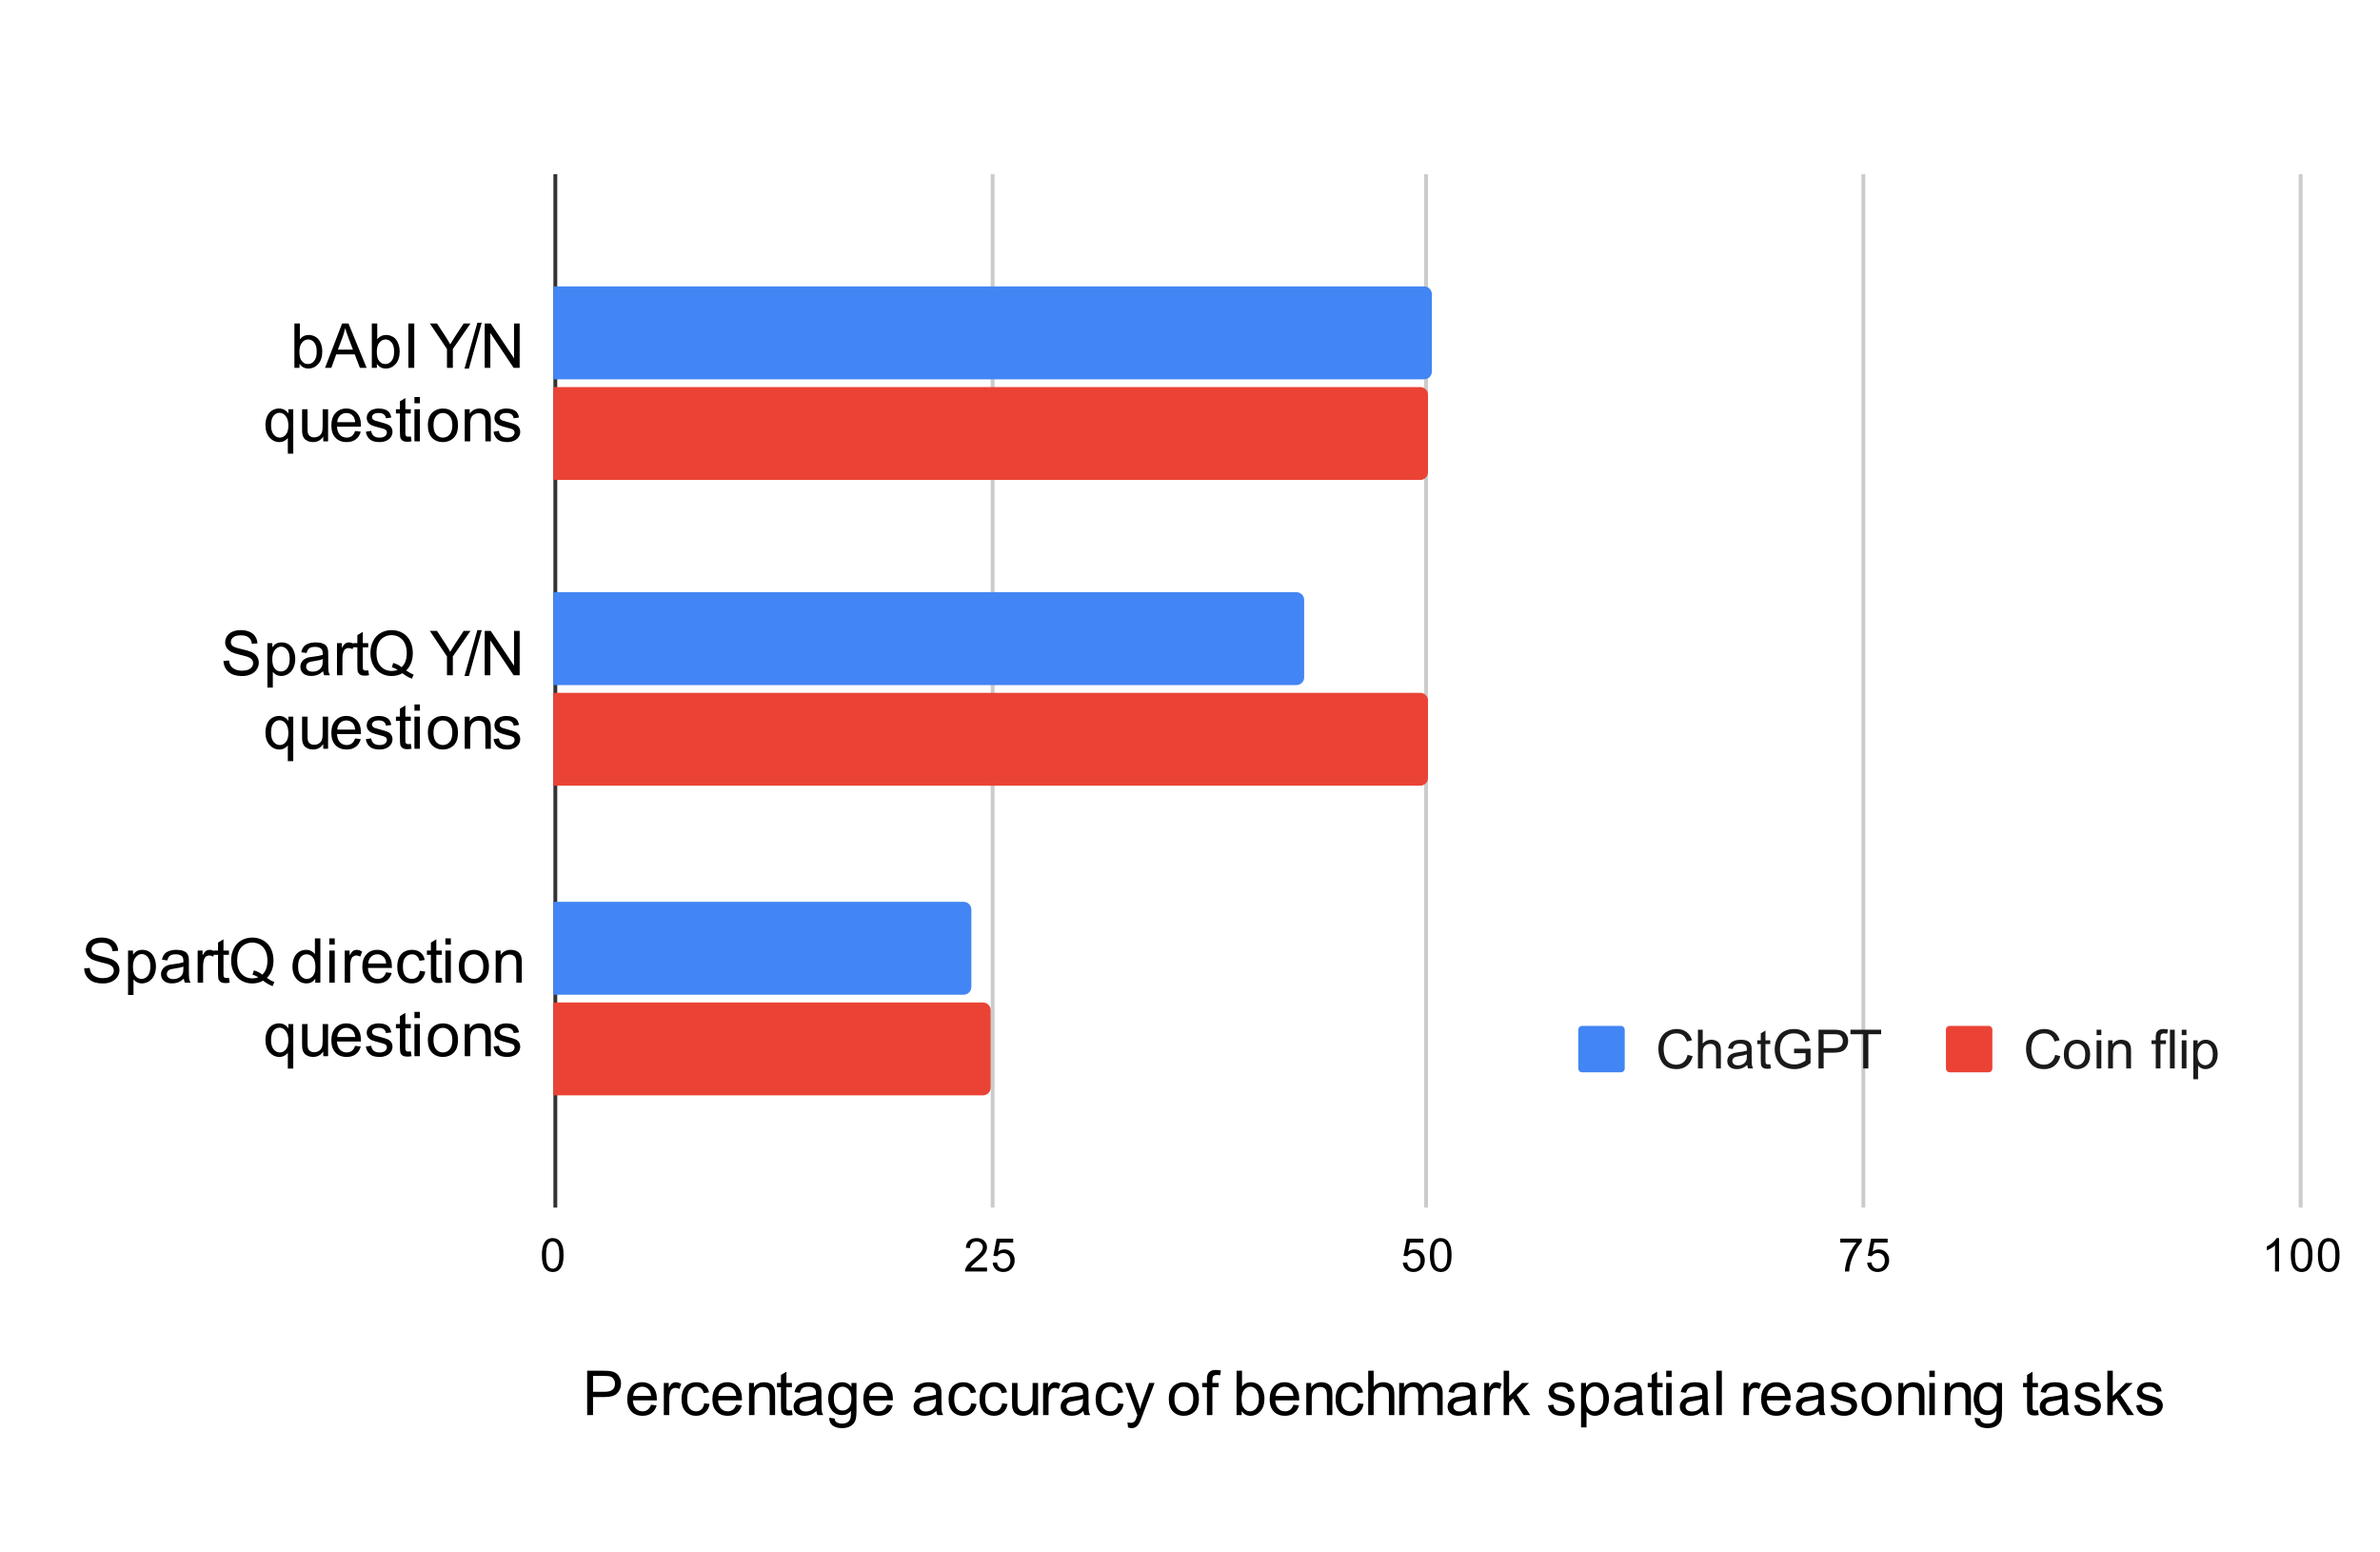 <svg viewBox="0 0 615 401" fill="none" stroke="none" stroke-linecap="square" stroke-miterlimit="10" width="615" height="401"><path fill="#fff" d="M0 0H615V401H0V0z" fill-rule="nonzero"/><path stroke="#333" stroke-width="1" stroke-linecap="butt" d="M143.5 45.5v266" fill-rule="nonzero"/><path stroke="#ccc" stroke-width="1" stroke-linecap="butt" d="M256.5 45.5v266" fill-rule="nonzero"/><path stroke="#ccc" stroke-width="1" stroke-linecap="butt" d="M368.5 45.5v266" fill-rule="nonzero"/><path stroke="#ccc" stroke-width="1" stroke-linecap="butt" d="M481.5 45.5v266" fill-rule="nonzero"/><path stroke="#ccc" stroke-width="1" stroke-linecap="butt" d="M594.5 45.5v266" fill-rule="nonzero"/><clipPath id="id_0"><path d="M143.03 45.417H594.95V311.5H143.03V45.417z" clip-rule="nonzero"/></clipPath><path stroke="#000" stroke-width="2" stroke-linecap="butt" stroke-opacity="0" clip-path="url(#id_0)" d="M143 98V74H368C369.105 74 370 74.895 370 76V96C370 97.105 369.105 98 368 98z" fill-rule="nonzero"/><path fill="#4285f4" clip-path="url(#id_0)" d="M143 98V74H368C369.105 74 370 74.895 370 76V96C370 97.105 369.105 98 368 98z" fill-rule="nonzero"/><path stroke="#000" stroke-width="2" stroke-linecap="butt" stroke-opacity="0" clip-path="url(#id_0)" d="M143 177V153H335c1.105.0 2 .895 2 2v20c0 1.105-.895 2-2 2z" fill-rule="nonzero"/><path fill="#4285f4" clip-path="url(#id_0)" d="M143 177V153H335c1.105.0 2 .895 2 2v20c0 1.105-.895 2-2 2z" fill-rule="nonzero"/><path stroke="#000" stroke-width="2" stroke-linecap="butt" stroke-opacity="0" clip-path="url(#id_0)" d="M143 257V233H249c1.105.0 2 .895 2 2v20c0 1.105-.895 2-2 2z" fill-rule="nonzero"/><path fill="#4285f4" clip-path="url(#id_0)" d="M143 257V233H249c1.105.0 2 .895 2 2v20c0 1.105-.895 2-2 2z" fill-rule="nonzero"/><path stroke="#000" stroke-width="2" stroke-linecap="butt" stroke-opacity="0" clip-path="url(#id_0)" d="M143 124V1e2H367c1.105.0 2 .895 2 2v20c0 1.105-.895 2-2 2z" fill-rule="nonzero"/><path fill="#ea4335" clip-path="url(#id_0)" d="M143 124V1e2H367c1.105.0 2 .895 2 2v20c0 1.105-.895 2-2 2z" fill-rule="nonzero"/><path stroke="#000" stroke-width="2" stroke-linecap="butt" stroke-opacity="0" clip-path="url(#id_0)" d="M143 203V179H367c1.105.0 2 .895 2 2v20c0 1.105-.895 2-2 2z" fill-rule="nonzero"/><path fill="#ea4335" clip-path="url(#id_0)" d="M143 203V179H367c1.105.0 2 .895 2 2v20c0 1.105-.895 2-2 2z" fill-rule="nonzero"/><path stroke="#000" stroke-width="2" stroke-linecap="butt" stroke-opacity="0" clip-path="url(#id_0)" d="M143 283V259H254c1.105.0 2 .895 2 2v20c0 1.105-.895 2-2 2z" fill-rule="nonzero"/><path fill="#ea4335" clip-path="url(#id_0)" d="M143 283V259H254c1.105.0 2 .895 2 2v20c0 1.105-.895 2-2 2z" fill-rule="nonzero"/><path fill="#000" d="M151.724 365.603V354.15H156.053Q157.193 354.15 157.787 354.259q.844.141 1.406.531Q159.771 355.181 160.115 355.9 160.474 356.603 160.474 357.462 160.474 358.915 159.537 359.931 158.615 360.947 156.178 360.947H153.24v4.656H151.724zM153.24 359.587h2.969Q157.678 359.587 158.287 359.04q.625-.547.625-1.531.0-.719-.375-1.234Q158.178 355.759 157.584 355.603 157.209 355.493 156.178 355.493H153.24V359.587zM168.224 362.931 169.678 363.103Q169.334 364.384 168.396 365.087 167.474 365.79 166.037 365.79 164.209 365.79 163.146 364.665T162.084 361.525Q162.084 359.431 163.162 358.275 164.24 357.118 165.959 357.118 167.615 357.118 168.662 358.259q1.062 1.125 1.062 3.172.0.125.0.375h-6.188Q163.615 363.181 164.303 363.915 165.006 364.634 166.037 364.634q.781.0 1.328-.406Q167.912 363.822 168.224 362.931zM163.615 360.65h4.625Q168.146 359.603 167.709 359.087 167.037 358.275 165.974 358.275 165.006 358.275 164.334 358.931 163.678 359.572 163.615 360.65zM171.537 365.603V357.306H172.803v1.25Q173.287 357.681 173.693 357.4 174.099 357.118 174.599 357.118 175.303 357.118 176.037 357.572L175.553 358.868Q175.037 358.572 174.521 358.572 174.068 358.572 173.693 358.853 173.334 359.118 173.178 359.618 172.943 360.368 172.943 361.259v4.344h-1.406zM181.959 362.556 183.349 362.743Q183.115 364.165 182.178 364.978q-.922.812-2.281.812Q178.193 365.79 177.146 364.681 176.115 363.556 176.115 361.478q0-1.344.438-2.344Q177.006 358.118 177.912 357.618 178.834 357.118 179.896 357.118q1.359.0 2.219.688Q182.974 358.478 183.209 359.743L181.849 359.947Q181.646 359.118 181.146 358.697 180.662 358.275 179.959 358.275 178.896 358.275 178.224 359.04q-.656.75-.656 2.406Q177.568 363.118 178.209 363.884 178.849 364.634 179.881 364.634q.828.0 1.375-.5Q181.818 363.618 181.959 362.556zM190.224 362.931 191.678 363.103Q191.334 364.384 190.396 365.087 189.474 365.79 188.037 365.79 186.209 365.79 185.146 364.665T184.084 361.525Q184.084 359.431 185.162 358.275 186.24 357.118 187.959 357.118 189.615 357.118 190.662 358.259q1.062 1.125 1.062 3.172.0.125.0.375h-6.188Q185.615 363.181 186.303 363.915 187.006 364.634 188.037 364.634q.781.0 1.328-.406Q189.912 363.822 190.224 362.931zM185.615 360.65h4.625Q190.146 359.603 189.709 359.087 189.037 358.275 187.974 358.275 187.006 358.275 186.334 358.931 185.678 359.572 185.615 360.65zM193.553 365.603V357.306H194.818V358.478Q195.724 357.118 197.459 357.118q.75.0 1.375.266T199.771 358.087 200.209 359.134Q200.287 359.525 200.287 360.493V365.603h-1.406V360.556Q198.881 359.697 198.709 359.275 198.553 358.837 198.131 358.587q-.406-.25-.969-.25-.906.0-1.562.578Q194.959 359.478 194.959 361.072v4.531H193.553zM204.615 364.337 204.818 365.587q-.594.125-1.062.125Q202.99 365.712 202.568 365.478 202.146 365.228 201.974 364.837 201.803 364.431 201.803 363.165V358.4h-1.031V357.306h1.031v-2.062L203.209 354.4V357.306H204.615V358.4h-1.406V363.243Q203.209 363.853 203.271 364.025 203.349 364.197 203.521 364.306 203.693 364.4 204.006 364.4 204.24 364.4 204.615 364.337zM210.959 364.572Q210.178 365.243 209.459 365.525 208.74 365.79 207.912 365.79 206.537 365.79 205.803 365.118 205.068 364.447 205.068 363.415 205.068 362.806 205.349 362.306q.281-.516.719-.812Q206.521 361.181 207.084 361.025 207.506 360.915 208.334 360.822 210.037 360.618 210.849 360.337q0-.297.0-.375Q210.849 359.103 210.459 358.759 209.912 358.275 208.849 358.275 207.865 358.275 207.381 358.634q-.469.344-.688 1.219l-1.375-.188Q205.506 358.79 205.928 358.243 206.365 357.697 207.178 357.415 207.99 357.118 209.053 357.118t1.719.25Q211.443 357.618 211.756 357.993T212.193 358.947Q212.271 359.306 212.271 360.243v1.875Q212.271 364.087 212.349 364.603 212.443 365.118 212.709 365.603H211.24Q211.021 365.165 210.959 364.572zM210.849 361.431Q210.084 361.743 208.553 361.962 207.678 362.087 207.318 362.243 206.959 362.4 206.756 362.712 206.568 363.009 206.568 363.368q0 .562.422.938.438.375 1.25.375T209.678 364.337Q210.318 363.978 210.615 363.353 210.849 362.884 210.849 361.947V361.431zM214.287 366.29 215.662 366.493Q215.74 367.134 216.131 367.415 216.662 367.806 217.568 367.806q.969.0 1.5-.391t.719-1.094Q219.896 365.9 219.896 364.509 218.974 365.603 217.599 365.603q-1.719.0-2.656-1.234Q214.006 363.134 214.006 361.4q0-1.188.422-2.188.438-1 1.25-1.547Q216.506 357.118 217.599 357.118q1.469.0 2.422 1.188v-1H221.318V364.478q0 1.938-.391 2.75-.391.812-1.25 1.281Q218.818 368.978 217.568 368.978 216.084 368.978 215.162 368.306 214.256 367.634 214.287 366.29zM215.459 361.306q0 1.625.641 2.375.656.75 1.625.75T219.349 363.697q.656-.75.656-2.344Q220.006 359.822 219.334 359.056 218.662 358.275 217.709 358.275q-.938.0-1.594.766Q215.459 359.806 215.459 361.306zm13.766 1.625L230.678 363.103Q230.334 364.384 229.396 365.087 228.474 365.79 227.037 365.79 225.209 365.79 224.146 364.665T223.084 361.525Q223.084 359.431 224.162 358.275 225.24 357.118 226.959 357.118 228.615 357.118 229.662 358.259q1.062 1.125 1.062 3.172.0.125.0.375h-6.188Q224.615 363.181 225.303 363.915 226.006 364.634 227.037 364.634q.781.0 1.328-.406Q228.912 363.822 229.224 362.931zM224.615 360.65h4.625Q229.146 359.603 228.709 359.087 228.037 358.275 226.974 358.275 226.006 358.275 225.334 358.931 224.678 359.572 224.615 360.65zM241.959 364.572Q241.178 365.243 240.459 365.525 239.74 365.79 238.912 365.79 237.537 365.79 236.803 365.118 236.068 364.447 236.068 363.415 236.068 362.806 236.349 362.306q.281-.516.719-.812Q237.521 361.181 238.084 361.025 238.506 360.915 239.334 360.822 241.037 360.618 241.849 360.337q0-.297.0-.375Q241.849 359.103 241.459 358.759 240.912 358.275 239.849 358.275 238.865 358.275 238.381 358.634q-.469.344-.688 1.219l-1.375-.188Q236.506 358.79 236.928 358.243 237.365 357.697 238.178 357.415 238.99 357.118 240.053 357.118t1.719.25Q242.443 357.618 242.756 357.993T243.193 358.947Q243.271 359.306 243.271 360.243v1.875Q243.271 364.087 243.349 364.603 243.443 365.118 243.709 365.603H242.24Q242.021 365.165 241.959 364.572zM241.849 361.431Q241.084 361.743 239.553 361.962 238.678 362.087 238.318 362.243 237.959 362.4 237.756 362.712 237.568 363.009 237.568 363.368q0 .562.422.938.438.375 1.25.375T240.678 364.337Q241.318 363.978 241.615 363.353 241.849 362.884 241.849 361.947V361.431zM250.959 362.556 252.349 362.743Q252.115 364.165 251.178 364.978q-.922.812-2.281.812Q247.193 365.79 246.146 364.681 245.115 363.556 245.115 361.478q0-1.344.438-2.344Q246.006 358.118 246.912 357.618 247.834 357.118 248.896 357.118q1.359.0 2.219.688Q251.974 358.478 252.209 359.743L250.849 359.947Q250.646 359.118 250.146 358.697 249.662 358.275 248.959 358.275 247.896 358.275 247.224 359.04q-.656.75-.656 2.406Q246.568 363.118 247.209 363.884 247.849 364.634 248.881 364.634q.828.0 1.375-.5Q250.818 363.618 250.959 362.556zM258.959 362.556 260.349 362.743Q260.115 364.165 259.178 364.978 258.256 365.79 256.896 365.79 255.193 365.79 254.146 364.681 253.115 363.556 253.115 361.478q0-1.344.438-2.344Q254.006 358.118 254.912 357.618 255.834 357.118 256.896 357.118 258.256 357.118 259.115 357.806 259.974 358.478 260.209 359.743L258.849 359.947Q258.646 359.118 258.146 358.697 257.662 358.275 256.959 358.275 255.896 358.275 255.224 359.04q-.656.75-.656 2.406Q254.568 363.118 255.209 363.884q.641.75 1.672.75.828.0 1.375-.5Q258.818 363.618 258.959 362.556zM266.99 365.603v-1.219Q266.021 365.79 264.349 365.79q-.734.0-1.375-.281-.625-.281-.938-.703-.312-.438-.438-1.047Q261.521 363.337 261.521 362.447V357.306H262.928V361.9Q262.928 363.009 263.006 363.384q.141.562.562.875.438.312 1.062.312.641.0 1.188-.312Q266.381 363.931 266.599 363.368 266.834 362.806 266.834 361.743v-4.438H268.24V365.603h-1.25zm2.547.0V357.306H270.803v1.25Q271.287 357.681 271.693 357.4 272.099 357.118 272.599 357.118 273.303 357.118 274.037 357.572L273.553 358.868Q273.037 358.572 272.521 358.572 272.068 358.572 271.693 358.853 271.334 359.118 271.178 359.618 270.943 360.368 270.943 361.259v4.344H269.537zm10.422-1.031Q279.178 365.243 278.459 365.525 277.74 365.79 276.912 365.79 275.537 365.79 274.803 365.118 274.068 364.447 274.068 363.415 274.068 362.806 274.349 362.306 274.631 361.79 275.068 361.493 275.521 361.181 276.084 361.025 276.506 360.915 277.334 360.822 279.037 360.618 279.849 360.337q0-.297.0-.375Q279.849 359.103 279.459 358.759 278.912 358.275 277.849 358.275 276.865 358.275 276.381 358.634q-.469.344-.688 1.219l-1.375-.188Q274.506 358.79 274.928 358.243 275.365 357.697 276.178 357.415 276.99 357.118 278.053 357.118T279.771 357.368Q280.443 357.618 280.756 357.993T281.193 358.947Q281.271 359.306 281.271 360.243v1.875Q281.271 364.087 281.349 364.603 281.443 365.118 281.709 365.603H280.24Q280.021 365.165 279.959 364.572zM279.849 361.431Q279.084 361.743 277.553 361.962 276.678 362.087 276.318 362.243 275.959 362.4 275.756 362.712 275.568 363.009 275.568 363.368q0 .562.422.938.438.375 1.25.375T278.678 364.337Q279.318 363.978 279.615 363.353 279.849 362.884 279.849 361.947V361.431zM288.959 362.556 290.349 362.743Q290.115 364.165 289.178 364.978 288.256 365.79 286.896 365.79 285.193 365.79 284.146 364.681 283.115 363.556 283.115 361.478q0-1.344.438-2.344Q284.006 358.118 284.912 357.618 285.834 357.118 286.896 357.118 288.256 357.118 289.115 357.806 289.974 358.478 290.209 359.743L288.849 359.947Q288.646 359.118 288.146 358.697 287.662 358.275 286.959 358.275 285.896 358.275 285.224 359.04 284.568 359.79 284.568 361.447 284.568 363.118 285.209 363.884 285.849 364.634 286.881 364.634q.828.0 1.375-.5Q288.818 363.618 288.959 362.556zM291.49 368.806 291.334 367.478Q291.787 367.603 292.131 367.603q.469.0.75-.156Q293.162 367.29 293.349 367.009 293.474 366.806 293.771 365.962 293.818 365.853 293.896 365.618L290.756 357.306H292.271L293.99 362.103Q294.334 363.025 294.599 364.025 294.834 363.056 295.178 362.134L296.943 357.306H298.349L295.193 365.743Q294.693 367.118 294.412 367.634 294.037 368.322 293.553 368.65 293.068 368.978 292.396 368.978 291.99 368.978 291.49 368.806zM302.021 361.447Q302.021 359.15 303.303 358.04 304.381 357.118 305.912 357.118 307.631 357.118 308.709 358.243 309.803 359.353 309.803 361.337 309.803 362.931 309.318 363.853 308.834 364.775 307.912 365.29q-.906.5-2 .5Q304.178 365.79 303.099 364.681 302.021 363.556 302.021 361.447zm1.453.0q0 1.594.688 2.391Q304.865 364.634 305.912 364.634 306.959 364.634 307.646 363.837 308.349 363.04 308.349 361.4 308.349 359.868 307.646 359.072 306.959 358.275 305.912 358.275 304.865 358.275 304.162 359.072q-.688.781-.688 2.375zM311.881 365.603V358.4H310.646V357.306H311.881V356.415Q311.881 355.587 312.037 355.181 312.24 354.634 312.74 354.29 313.256 353.947 314.178 353.947 314.771 353.947 315.49 354.087L315.287 355.322Q314.849 355.243 314.459 355.243 313.818 355.243 313.553 355.525 313.287 355.79 313.287 356.54V357.306H314.896V358.4H313.287V365.603H311.881zm8.969.0h-1.312V354.15H320.943V358.228Q321.834 357.118 323.224 357.118q.766.0 1.438.312Q325.349 357.728 325.787 358.29 326.24 358.853 326.49 359.65 326.74 360.431 326.74 361.322q0 2.141-1.062 3.312Q324.631 365.79 323.146 365.79 321.678 365.79 320.849 364.556V365.603zM320.834 361.384q0 1.5.406 2.156Q321.896 364.634 323.037 364.634 323.959 364.634 324.631 363.837 325.303 363.025 325.303 361.447 325.303 359.822 324.646 359.056 324.006 358.275 323.099 358.275 322.178 358.275 321.506 359.072 320.834 359.868 320.834 361.384zM334.224 362.931 335.678 363.103Q335.334 364.384 334.396 365.087 333.474 365.79 332.037 365.79 330.209 365.79 329.146 364.665T328.084 361.525Q328.084 359.431 329.162 358.275 330.24 357.118 331.959 357.118 333.615 357.118 334.662 358.259q1.062 1.125 1.062 3.172.0.125.0.375h-6.188Q329.615 363.181 330.303 363.915 331.006 364.634 332.037 364.634 332.818 364.634 333.365 364.228 333.912 363.822 334.224 362.931zM329.615 360.65h4.625Q334.146 359.603 333.709 359.087 333.037 358.275 331.974 358.275 331.006 358.275 330.334 358.931 329.678 359.572 329.615 360.65zM337.553 365.603V357.306H338.818V358.478Q339.724 357.118 341.459 357.118q.75.0 1.375.266T343.771 358.087 344.209 359.134Q344.287 359.525 344.287 360.493V365.603H342.881V360.556Q342.881 359.697 342.709 359.275 342.553 358.837 342.131 358.587 341.724 358.337 341.162 358.337 340.256 358.337 339.599 358.915 338.959 359.478 338.959 361.072v4.531H337.553zM350.959 362.556 352.349 362.743Q352.115 364.165 351.178 364.978 350.256 365.79 348.896 365.79 347.193 365.79 346.146 364.681 345.115 363.556 345.115 361.478q0-1.344.438-2.344Q346.006 358.118 346.912 357.618 347.834 357.118 348.896 357.118 350.256 357.118 351.115 357.806 351.974 358.478 352.209 359.743L350.849 359.947Q350.646 359.118 350.146 358.697 349.662 358.275 348.959 358.275 347.896 358.275 347.224 359.04 346.568 359.79 346.568 361.447 346.568 363.118 347.209 363.884 347.849 364.634 348.881 364.634q.828.0 1.375-.5Q350.818 363.618 350.959 362.556zM353.553 365.603V354.15H354.959V358.259Q355.943 357.118 357.443 357.118 358.365 357.118 359.037 357.478 359.724 357.837 360.006 358.478 360.303 359.118 360.303 360.337V365.603H358.896V360.337Q358.896 359.29 358.443 358.806 357.99 358.322 357.146 358.322 356.521 358.322 355.974 358.65 355.428 358.978 355.193 359.54 354.959 360.087 354.959 361.056V365.603H353.553zm8 0V357.306h1.25V358.462Q363.193 357.853 363.834 357.493 364.49 357.118 365.318 357.118 366.24 357.118 366.834 357.509 367.428 357.884 367.662 358.572 368.646 357.118 370.224 357.118 371.459 357.118 372.115 357.806 372.787 358.478 372.787 359.9V365.603H371.396V360.368Q371.396 359.525 371.256 359.165q-.141-.375-.5-.594Q370.396 358.337 369.912 358.337 369.037 358.337 368.459 358.915 367.881 359.493 367.881 360.775V365.603H366.474V360.212Q366.474 359.275 366.131 358.806 365.787 358.337 365.006 358.337 364.412 358.337 363.912 358.65T363.178 359.572Q362.959 360.165 362.959 361.29v4.312H361.553zm18.406-1.031Q379.178 365.243 378.459 365.525 377.74 365.79 376.912 365.79 375.537 365.79 374.803 365.118 374.068 364.447 374.068 363.415 374.068 362.806 374.349 362.306 374.631 361.79 375.068 361.493 375.521 361.181 376.084 361.025 376.506 360.915 377.334 360.822 379.037 360.618 379.849 360.337q0-.297.0-.375Q379.849 359.103 379.459 358.759 378.912 358.275 377.849 358.275 376.865 358.275 376.381 358.634q-.469.344-.688 1.219l-1.375-.188Q374.506 358.79 374.928 358.243 375.365 357.697 376.178 357.415 376.99 357.118 378.053 357.118T379.771 357.368Q380.443 357.618 380.756 357.993T381.193 358.947Q381.271 359.306 381.271 360.243v1.875Q381.271 364.087 381.349 364.603 381.443 365.118 381.709 365.603H380.24Q380.021 365.165 379.959 364.572zM379.849 361.431Q379.084 361.743 377.553 361.962 376.678 362.087 376.318 362.243 375.959 362.4 375.756 362.712 375.568 363.009 375.568 363.368q0 .562.422.938.438.375 1.25.375T378.678 364.337Q379.318 363.978 379.615 363.353 379.849 362.884 379.849 361.947V361.431zM383.537 365.603V357.306H384.803v1.25Q385.287 357.681 385.693 357.4 386.099 357.118 386.599 357.118 387.303 357.118 388.037 357.572L387.553 358.868Q387.037 358.572 386.521 358.572 386.068 358.572 385.693 358.853 385.334 359.118 385.178 359.618 384.943 360.368 384.943 361.259v4.344H383.537zM388.553 365.603V354.15H389.959V360.681L393.287 357.306H395.115L391.943 360.384 395.428 365.603H393.693L390.959 361.353 389.959 362.306V365.603H388.553zM399.99 363.118 401.381 362.9Q401.49 363.743 402.021 364.197q.547.438 1.5.438Q404.49 364.634 404.959 364.243 405.428 363.837 405.428 363.306 405.428 362.837 405.021 362.556 404.724 362.368 403.584 362.087 402.037 361.697 401.428 361.415 400.834 361.118 400.521 360.618 400.224 360.118 400.224 359.509q0-.562.25-1.031t.688-.781Q401.49 357.447 402.053 357.29 402.631 357.118 403.271 357.118 404.256 357.118 404.99 357.4 405.724 357.681 406.068 358.165q.359.469.5 1.281l-1.375.188Q405.099 358.993 404.646 358.634 404.193 358.275 403.381 358.275 402.412 358.275 401.99 358.603 401.584 358.915 401.584 359.337q0 .281.172.5Q401.928 360.056 402.287 360.212 402.506 360.29 403.537 360.572 405.021 360.962 405.615 361.228 406.209 361.478 406.537 361.962 406.881 362.447 406.881 363.165 406.881 363.868 406.459 364.493 406.053 365.103 405.271 365.447 404.506 365.79 403.537 365.79 401.912 365.79 401.068 365.118 400.224 364.447 399.99 363.118zM408.553 368.79V357.306H409.834V358.384Q410.287 357.743 410.849 357.431 411.428 357.118 412.24 357.118q1.062.0 1.875.547T415.334 359.212Q415.756 360.197 415.756 361.384 415.756 362.665 415.287 363.681 414.834 364.697 413.959 365.243 413.099 365.79 412.131 365.79 411.428 365.79 410.865 365.493 410.318 365.197 409.959 364.743V368.79H408.553zM409.818 361.493Q409.818 363.103 410.459 363.868 411.115 364.634 412.037 364.634 412.974 364.634 413.646 363.837 414.318 363.04 414.318 361.384q0-1.594-.656-2.375Q413.006 358.212 412.099 358.212 411.209 358.212 410.506 359.056q-.688.844-.688 2.438zM422.959 364.572Q422.178 365.243 421.459 365.525 420.74 365.79 419.912 365.79 418.537 365.79 417.803 365.118 417.068 364.447 417.068 363.415 417.068 362.806 417.349 362.306 417.631 361.79 418.068 361.493 418.521 361.181 419.084 361.025 419.506 360.915 420.334 360.822 422.037 360.618 422.849 360.337q0-.297.0-.375Q422.849 359.103 422.459 358.759 421.912 358.275 420.849 358.275 419.865 358.275 419.381 358.634q-.469.344-.688 1.219l-1.375-.188Q417.506 358.79 417.928 358.243 418.365 357.697 419.178 357.415 419.99 357.118 421.053 357.118T422.771 357.368Q423.443 357.618 423.756 357.993T424.193 358.947Q424.271 359.306 424.271 360.243v1.875Q424.271 364.087 424.349 364.603 424.443 365.118 424.709 365.603H423.24Q423.021 365.165 422.959 364.572zM422.849 361.431Q422.084 361.743 420.553 361.962 419.678 362.087 419.318 362.243 418.959 362.4 418.756 362.712 418.568 363.009 418.568 363.368q0 .562.422.938.438.375 1.25.375T421.678 364.337Q422.318 363.978 422.615 363.353 422.849 362.884 422.849 361.947V361.431zM429.615 364.337 429.818 365.587q-.594.125-1.062.125Q427.99 365.712 427.568 365.478 427.146 365.228 426.974 364.837 426.803 364.431 426.803 363.165V358.4H425.771V357.306H426.803v-2.062L428.209 354.4V357.306H429.615V358.4H428.209V363.243Q428.209 363.853 428.271 364.025 428.349 364.197 428.521 364.306 428.693 364.4 429.006 364.4 429.24 364.4 429.615 364.337zM430.553 355.759V354.15H431.959V355.759H430.553zm0 9.844V357.306H431.959V365.603H430.553zM439.959 364.572Q439.178 365.243 438.459 365.525 437.74 365.79 436.912 365.79 435.537 365.79 434.803 365.118 434.068 364.447 434.068 363.415 434.068 362.806 434.349 362.306 434.631 361.79 435.068 361.493 435.521 361.181 436.084 361.025 436.506 360.915 437.334 360.822 439.037 360.618 439.849 360.337q0-.297.0-.375Q439.849 359.103 439.459 358.759 438.912 358.275 437.849 358.275 436.865 358.275 436.381 358.634q-.469.344-.688 1.219l-1.375-.188Q434.506 358.79 434.928 358.243 435.365 357.697 436.178 357.415 436.99 357.118 438.053 357.118T439.771 357.368Q440.443 357.618 440.756 357.993T441.193 358.947Q441.271 359.306 441.271 360.243v1.875Q441.271 364.087 441.349 364.603 441.443 365.118 441.709 365.603H440.24Q440.021 365.165 439.959 364.572zM439.849 361.431Q439.084 361.743 437.553 361.962 436.678 362.087 436.318 362.243 435.959 362.4 435.756 362.712 435.568 363.009 435.568 363.368q0 .562.422.938.438.375 1.25.375T438.678 364.337Q439.318 363.978 439.615 363.353 439.849 362.884 439.849 361.947V361.431zM443.521 365.603V354.15H444.928v11.453H443.521zm7.016.0V357.306H451.803v1.25Q452.287 357.681 452.693 357.4 453.099 357.118 453.599 357.118 454.303 357.118 455.037 357.572L454.553 358.868Q454.037 358.572 453.521 358.572 453.068 358.572 452.693 358.853 452.334 359.118 452.178 359.618 451.943 360.368 451.943 361.259v4.344H450.537zM461.224 362.931 462.678 363.103Q462.334 364.384 461.396 365.087 460.474 365.79 459.037 365.79 457.209 365.79 456.146 364.665T455.084 361.525Q455.084 359.431 456.162 358.275 457.24 357.118 458.959 357.118 460.615 357.118 461.662 358.259q1.062 1.125 1.062 3.172.0.125.0.375h-6.188Q456.615 363.181 457.303 363.915 458.006 364.634 459.037 364.634 459.818 364.634 460.365 364.228 460.912 363.822 461.224 362.931zM456.615 360.65h4.625Q461.146 359.603 460.709 359.087 460.037 358.275 458.974 358.275 458.006 358.275 457.334 358.931 456.678 359.572 456.615 360.65zM469.959 364.572Q469.178 365.243 468.459 365.525 467.74 365.79 466.912 365.79 465.537 365.79 464.803 365.118 464.068 364.447 464.068 363.415 464.068 362.806 464.349 362.306 464.631 361.79 465.068 361.493 465.521 361.181 466.084 361.025 466.506 360.915 467.334 360.822 469.037 360.618 469.849 360.337q0-.297.0-.375Q469.849 359.103 469.459 358.759 468.912 358.275 467.849 358.275 466.865 358.275 466.381 358.634q-.469.344-.688 1.219l-1.375-.188Q464.506 358.79 464.928 358.243 465.365 357.697 466.178 357.415 466.99 357.118 468.053 357.118T469.771 357.368Q470.443 357.618 470.756 357.993T471.193 358.947Q471.271 359.306 471.271 360.243v1.875Q471.271 364.087 471.349 364.603 471.443 365.118 471.709 365.603H470.24Q470.021 365.165 469.959 364.572zM469.849 361.431Q469.084 361.743 467.553 361.962 466.678 362.087 466.318 362.243 465.959 362.4 465.756 362.712 465.568 363.009 465.568 363.368q0 .562.422.938.438.375 1.25.375T468.678 364.337Q469.318 363.978 469.615 363.353 469.849 362.884 469.849 361.947V361.431zM472.99 363.118 474.381 362.9Q474.49 363.743 475.021 364.197q.547.438 1.5.438Q477.49 364.634 477.959 364.243 478.428 363.837 478.428 363.306 478.428 362.837 478.021 362.556 477.724 362.368 476.584 362.087 475.037 361.697 474.428 361.415 473.834 361.118 473.521 360.618 473.224 360.118 473.224 359.509q0-.562.25-1.031t.688-.781Q474.49 357.447 475.053 357.29 475.631 357.118 476.271 357.118 477.256 357.118 477.99 357.4 478.724 357.681 479.068 358.165q.359.469.5 1.281l-1.375.188Q478.099 358.993 477.646 358.634 477.193 358.275 476.381 358.275 475.412 358.275 474.99 358.603 474.584 358.915 474.584 359.337q0 .281.172.5Q474.928 360.056 475.287 360.212 475.506 360.29 476.537 360.572 478.021 360.962 478.615 361.228 479.209 361.478 479.537 361.962 479.881 362.447 479.881 363.165 479.881 363.868 479.459 364.493 479.053 365.103 478.271 365.447 477.506 365.79 476.537 365.79 474.912 365.79 474.068 365.118 473.224 364.447 472.99 363.118zM481.021 361.447Q481.021 359.15 482.303 358.04 483.381 357.118 484.912 357.118 486.631 357.118 487.709 358.243 488.803 359.353 488.803 361.337 488.803 362.931 488.318 363.853 487.834 364.775 486.912 365.29q-.906.5-2 .5Q483.178 365.79 482.099 364.681 481.021 363.556 481.021 361.447zm1.453.0q0 1.594.688 2.391Q483.865 364.634 484.912 364.634 485.959 364.634 486.646 363.837 487.349 363.04 487.349 361.4 487.349 359.868 486.646 359.072 485.959 358.275 484.912 358.275 483.865 358.275 483.162 359.072q-.688.781-.688 2.375zM490.553 365.603V357.306H491.818V358.478Q492.724 357.118 494.459 357.118q.75.0 1.375.266T496.771 358.087 497.209 359.134Q497.287 359.525 497.287 360.493V365.603H495.881V360.556Q495.881 359.697 495.709 359.275 495.553 358.837 495.131 358.587 494.724 358.337 494.162 358.337 493.256 358.337 492.599 358.915 491.959 359.478 491.959 361.072v4.531H490.553zm8-9.844V354.15H499.959V355.759H498.553zm0 9.844V357.306H499.959V365.603H498.553zm4 0V357.306H503.818V358.478Q504.724 357.118 506.459 357.118q.75.0 1.375.266T508.771 358.087 509.209 359.134Q509.287 359.525 509.287 360.493V365.603H507.881V360.556Q507.881 359.697 507.709 359.275 507.553 358.837 507.131 358.587 506.724 358.337 506.162 358.337 505.256 358.337 504.599 358.915 503.959 359.478 503.959 361.072v4.531H502.553zM510.287 366.29 511.662 366.493Q511.74 367.134 512.131 367.415 512.662 367.806 513.568 367.806 514.537 367.806 515.068 367.415 515.599 367.025 515.787 366.322 515.896 365.9 515.896 364.509 514.974 365.603 513.599 365.603 511.881 365.603 510.943 364.368 510.006 363.134 510.006 361.4q0-1.188.422-2.188.438-1 1.25-1.547Q512.506 357.118 513.599 357.118 515.068 357.118 516.021 358.306v-1H517.318V364.478q0 1.938-.391 2.75-.391.812-1.25 1.281Q514.818 368.978 513.568 368.978 512.084 368.978 511.162 368.306 510.256 367.634 510.287 366.29zM511.459 361.306q0 1.625.641 2.375.656.75 1.625.75Q514.693 364.431 515.349 363.697 516.006 362.947 516.006 361.353 516.006 359.822 515.334 359.056 514.662 358.275 513.709 358.275 512.771 358.275 512.115 359.04 511.459 359.806 511.459 361.306zM526.615 364.337 526.818 365.587q-.594.125-1.062.125Q524.99 365.712 524.568 365.478 524.146 365.228 523.974 364.837 523.803 364.431 523.803 363.165V358.4H522.771V357.306H523.803v-2.062L525.209 354.4V357.306H526.615V358.4H525.209V363.243Q525.209 363.853 525.271 364.025 525.349 364.197 525.521 364.306 525.693 364.4 526.006 364.4 526.24 364.4 526.615 364.337zM532.959 364.572Q532.178 365.243 531.459 365.525 530.74 365.79 529.912 365.79 528.537 365.79 527.803 365.118 527.068 364.447 527.068 363.415 527.068 362.806 527.349 362.306 527.631 361.79 528.068 361.493 528.521 361.181 529.084 361.025 529.506 360.915 530.334 360.822 532.037 360.618 532.849 360.337q0-.297.0-.375Q532.849 359.103 532.459 358.759 531.912 358.275 530.849 358.275 529.865 358.275 529.381 358.634q-.469.344-.688 1.219l-1.375-.188Q527.506 358.79 527.928 358.243 528.365 357.697 529.178 357.415 529.99 357.118 531.053 357.118T532.771 357.368Q533.443 357.618 533.756 357.993T534.193 358.947Q534.271 359.306 534.271 360.243v1.875Q534.271 364.087 534.349 364.603 534.443 365.118 534.709 365.603H533.24Q533.021 365.165 532.959 364.572zM532.849 361.431Q532.084 361.743 530.553 361.962 529.678 362.087 529.318 362.243 528.959 362.4 528.756 362.712 528.568 363.009 528.568 363.368q0 .562.422.938.438.375 1.25.375T531.678 364.337Q532.318 363.978 532.615 363.353 532.849 362.884 532.849 361.947V361.431zM535.99 363.118 537.381 362.9Q537.49 363.743 538.021 364.197q.547.438 1.5.438Q540.49 364.634 540.959 364.243 541.428 363.837 541.428 363.306 541.428 362.837 541.021 362.556 540.724 362.368 539.584 362.087 538.037 361.697 537.428 361.415 536.834 361.118 536.521 360.618 536.224 360.118 536.224 359.509q0-.562.25-1.031t.688-.781Q537.49 357.447 538.053 357.29 538.631 357.118 539.271 357.118 540.256 357.118 540.99 357.4 541.724 357.681 542.068 358.165q.359.469.5 1.281l-1.375.188Q541.099 358.993 540.646 358.634 540.193 358.275 539.381 358.275 538.412 358.275 537.99 358.603 537.584 358.915 537.584 359.337q0 .281.172.5Q537.928 360.056 538.287 360.212 538.506 360.29 539.537 360.572 541.021 360.962 541.615 361.228 542.209 361.478 542.537 361.962 542.881 362.447 542.881 363.165 542.881 363.868 542.459 364.493 542.053 365.103 541.271 365.447 540.506 365.79 539.537 365.79 537.912 365.79 537.068 365.118 536.224 364.447 535.99 363.118zM544.553 365.603V354.15H545.959V360.681L549.287 357.306H551.115L547.943 360.384 551.428 365.603H549.693L546.959 361.353 545.959 362.306V365.603H544.553zM551.99 363.118 553.381 362.9Q553.49 363.743 554.021 364.197q.547.438 1.5.438Q556.49 364.634 556.959 364.243 557.428 363.837 557.428 363.306 557.428 362.837 557.021 362.556 556.724 362.368 555.584 362.087 554.037 361.697 553.428 361.415 552.834 361.118 552.521 360.618 552.224 360.118 552.224 359.509q0-.562.25-1.031t.688-.781Q553.49 357.447 554.053 357.29 554.631 357.118 555.271 357.118 556.256 357.118 556.99 357.4 557.724 357.681 558.068 358.165q.359.469.5 1.281l-1.375.188Q557.099 358.993 556.646 358.634 556.193 358.275 555.381 358.275 554.412 358.275 553.99 358.603 553.584 358.915 553.584 359.337q0 .281.172.5Q553.928 360.056 554.287 360.212 554.506 360.29 555.537 360.572 557.021 360.962 557.615 361.228 558.209 361.478 558.537 361.962 558.881 362.447 558.881 363.165 558.881 363.868 558.459 364.493 558.053 365.103 557.271 365.447 556.506 365.79 555.537 365.79 553.912 365.79 553.068 365.118 552.224 364.447 551.99 363.118z" fill-rule="nonzero"/><path fill="#000" d="M77.389 95.03h-1.312V83.577h1.406v4.078Q78.374 86.546 79.764 86.546 80.53 86.546 81.202 86.859 81.889 87.155 82.327 87.718 82.78 88.28 83.03 89.077q.25.781.25 1.672.0 2.141-1.062 3.312-1.047 1.156-2.531 1.156-1.469.0-2.297-1.234v1.047zM77.374 90.812q0 1.5.406 2.156.656 1.094 1.797 1.094Q80.499 94.062 81.171 93.265 81.843 92.452 81.843 90.874q0-1.625-.656-2.391Q80.546 87.702 79.639 87.702 78.718 87.702 78.046 88.499 77.374 89.296 77.374 90.812zm6.625 4.219L88.405 83.577h1.641l4.688 11.453H92.999l-1.328-3.469H86.874l-1.25 3.469h-1.625zm3.312-4.703h3.891l-1.203-3.172Q89.452 85.702 89.186 84.78 88.968 85.874 88.577 86.968l-1.266 3.359zm10.078 4.703h-1.312V83.577h1.406v4.078Q98.374 86.546 99.764 86.546q.766.0 1.438.312Q101.889 87.155 102.327 87.718 102.78 88.28 103.03 89.077q.25.781.25 1.672.0 2.141-1.062 3.312-1.047 1.156-2.531 1.156-1.469.0-2.297-1.234v1.047zM97.374 90.812q0 1.5.406 2.156.656 1.094 1.797 1.094Q100.499 94.062 101.171 93.265 101.843 92.452 101.843 90.874q0-1.625-.656-2.391Q100.546 87.702 99.639 87.702 98.718 87.702 98.046 88.499 97.374 89.296 97.374 90.812zM105.53 95.03V83.577h1.516V95.03H105.53zm9.969.0V90.171l-4.422-6.594h1.844l2.266 3.453q.625.969 1.156 1.938.516-.906 1.25-2.031l2.219-3.359h1.766l-4.562 6.594v4.859h-1.516zM120.03 95.234l3.328-11.859h1.125l-3.312 11.859H120.03zM125.249 95.03V83.577h1.562L132.827 92.562V83.577H134.28V95.03h-1.562l-6.016-9v9h-1.453z" fill-rule="nonzero"/><path fill="#000" d="M74.374 117.218v-4.078Q74.046 113.609 73.452 113.921 72.874 114.218 72.202 114.218q-1.469.0-2.547-1.172-1.062-1.188-1.062-3.25.0-1.25.438-2.234.438-1 1.25-1.5Q71.108 105.546 72.093 105.546q1.547.0 2.422 1.297V105.734H75.78v11.484H74.374zm-4.328-7.359q0 1.594.672 2.406Q71.389 113.062 72.327 113.062 73.218 113.062 73.858 112.296 74.514 111.53 74.514 109.984q0-1.656-.688-2.484Q73.155 106.655 72.233 106.655q-.922.0-1.562.781-.625.766-.625 2.422zM83.53 114.03v-1.219q-.969 1.406-2.641 1.406-.734.0-1.375-.281-.625-.281-.938-.703-.312-.438-.438-1.047Q78.061 111.765 78.061 110.874V105.734H79.468v4.594q0 1.109.078 1.484.141.562.562.875.438.312 1.062.312.641.0 1.188-.312Q82.921 112.359 83.139 111.796 83.374 111.234 83.374 110.171v-4.438H84.78v8.297H83.53zm8.234-2.672L93.218 111.53q-.344 1.281-1.281 1.984Q91.014 114.218 89.577 114.218q-1.828.0-2.891-1.125t-1.062-3.141q0-2.094 1.078-3.25 1.078-1.156 2.797-1.156 1.656.0 2.703 1.141 1.062 1.125 1.062 3.172.0.125.0.375h-6.188Q87.155 111.609 87.843 112.343q.703.719 1.734.719.781.0 1.328-.406Q91.452 112.249 91.764 111.359zM87.155 109.077H91.78q-.094-1.047-.531-1.562-.672-.812-1.734-.812-.969.0-1.641.656Q87.218 107.999 87.155 109.077zm7.375 2.469 1.391-.219Q96.03 112.171 96.561 112.624q.547.438 1.5.438.969.0 1.438-.391.469-.406.469-.938.0-.469-.406-.75Q99.264 110.796 98.124 110.515 96.577 110.124 95.968 109.843 95.374 109.546 95.061 109.046 94.764 108.546 94.764 107.937q0-.562.25-1.031t.688-.781Q96.03 105.874 96.593 105.718 97.171 105.546 97.811 105.546q.984.0 1.719.281Q100.264 106.109 100.608 106.593q.359.469.5 1.281l-1.375.188Q99.639 107.421 99.186 107.062 98.733 106.702 97.921 106.702q-.969.0-1.391.328-.406.312-.406.734.0.281.172.5.172.219.531.375Q97.046 108.718 98.077 108.999 99.561 109.39 100.155 109.655 100.749 109.905 101.077 110.39q.344.484.344 1.203Q101.421 112.296 100.999 112.921 100.593 113.53 99.811 113.874 99.046 114.218 98.077 114.218q-1.625.0-2.469-.672Q94.764 112.874 94.53 111.546zm11.625 1.219L106.358 114.015q-.594.125-1.062.125Q104.53 114.14 104.108 113.905 103.686 113.655 103.514 113.265 103.343 112.859 103.343 111.593v-4.766h-1.031V105.734h1.031v-2.062l1.406-.844v2.906H106.155v1.094h-1.406v4.844q0 .609.062.781Q104.889 112.624 105.061 112.734 105.233 112.827 105.546 112.827 105.78 112.827 106.155 112.765zm.938-8.578v-1.609h1.406v1.609H107.093zm0 9.844V105.734h1.406v8.297H107.093zm3.469-4.156q0-2.297 1.281-3.406Q112.921 105.546 114.452 105.546q1.719.0 2.797 1.125 1.094 1.109 1.094 3.094.0 1.594-.484 2.516Q117.374 113.202 116.452 113.718q-.906.5-2 .5-1.734.0-2.812-1.109-1.078-1.125-1.078-3.234zm1.453.0q0 1.594.688 2.391Q113.405 113.062 114.452 113.062q1.047.0 1.734-.797Q116.889 111.468 116.889 109.827q0-1.531-.703-2.328Q115.499 106.702 114.452 106.702q-1.047.0-1.75.797-.688.781-.688 2.375zm8.078 4.156V105.734h1.266v1.172q.906-1.359 2.641-1.359.75.0 1.375.266Q125.999 106.077 126.311 106.515t.438 1.047Q126.827 107.952 126.827 108.921v5.109h-1.406V108.984Q125.421 108.124 125.249 107.702q-.156-.438-.578-.688-.406-.25-.969-.25-.906.0-1.562.578Q121.499 107.905 121.499 109.499v4.531H120.093zm7.438-2.484L128.921 111.327Q129.03 112.171 129.561 112.624q.547.438 1.5.438.969.0 1.438-.391.469-.406.469-.938.0-.469-.406-.75-.297-.188-1.438-.469Q129.577 110.124 128.968 109.843 128.374 109.546 128.061 109.046 127.764 108.546 127.764 107.937q0-.562.25-1.031.25-.469.688-.781Q129.03 105.874 129.593 105.718 130.171 105.546 130.811 105.546q.984.0 1.719.281Q133.264 106.109 133.608 106.593q.359.469.5 1.281l-1.375.188Q132.639 107.421 132.186 107.062 131.733 106.702 130.921 106.702 129.952 106.702 129.53 107.03q-.406.312-.406.734.0.281.172.5.172.219.531.375Q130.046 108.718 131.077 108.999 132.561 109.39 133.155 109.655 133.749 109.905 134.077 110.39q.344.484.344 1.203Q134.421 112.296 133.999 112.921 133.593 113.53 132.811 113.874 132.046 114.218 131.077 114.218q-1.625.0-2.469-.672Q127.764 112.874 127.53 111.546z" fill-rule="nonzero"/><path fill="#000" d="M57.749 170.771l1.438-.125Q59.28 171.505 59.655 172.068 60.03 172.615 60.811 172.958 61.593 173.286 62.561 173.286q.875.0 1.531-.25Q64.764 172.771 65.077 172.333 65.405 171.88 65.405 171.349q0-.547-.312-.938-.312-.406-1.031-.688Q63.608 169.552 62.03 169.177 60.452 168.786 59.811 168.458q-.812-.438-1.219-1.062Q58.186 166.755 58.186 165.958 58.186 165.099 58.671 164.349q.5-.766 1.438-1.156Q61.061 162.802 62.218 162.802q1.281.0 2.25.422Q65.436 163.63 65.952 164.427 66.483 165.224 66.53 166.224L65.077 166.333Q64.952 165.255 64.28 164.708q-.672-.562-2-.562-1.375.0-2 .5t-.625 1.219Q59.655 166.474 60.093 166.88 60.53 167.271 62.374 167.693 64.233 168.115 64.921 168.427 65.921 168.88 66.389 169.599 66.874 170.302 66.874 171.224q0 .906-.531 1.719Q65.827 173.755 64.843 174.208 63.858 174.661 62.639 174.661 61.077 174.661 60.03 174.208q-1.047-.469-1.656-1.375-.594-.906-.625-2.062zm11.344 6.875V166.161h1.281V167.24Q70.827 166.599 71.389 166.286 71.968 165.974 72.78 165.974q1.062.0 1.875.547Q75.468 167.068 75.874 168.068 76.296 169.052 76.296 170.24q0 1.281-.469 2.297Q75.374 173.552 74.499 174.099 73.639 174.646 72.671 174.646 71.968 174.646 71.405 174.349 70.858 174.052 70.499 173.599V177.646H69.093zM70.358 170.349Q70.358 171.958 70.999 172.724 71.655 173.49 72.577 173.49q.938.0 1.609-.797Q74.858 171.896 74.858 170.24q0-1.594-.656-2.375Q73.546 167.068 72.639 167.068q-.891.0-1.594.844-.688.844-.688 2.438zM83.499 173.427Q82.718 174.099 81.999 174.38 81.28 174.646 80.452 174.646q-1.375.0-2.109-.672Q77.608 173.302 77.608 172.271 77.608 171.661 77.889 171.161q.281-.516.719-.812Q79.061 170.036 79.624 169.88 80.046 169.771 80.874 169.677 82.577 169.474 83.389 169.193q0-.297.0-.375Q83.389 167.958 82.999 167.615 82.452 167.13 81.389 167.13 80.405 167.13 79.921 167.49q-.469.344-.688 1.219l-1.375-.188Q78.046 167.646 78.468 167.099 78.905 166.552 79.718 166.271 80.53 165.974 81.593 165.974t1.719.25Q83.983 166.474 84.296 166.849T84.733 167.802Q84.811 168.161 84.811 169.099v1.875Q84.811 172.943 84.889 173.458 84.983 173.974 85.249 174.458H83.78q-.219-.438-.281-1.031zM83.389 170.286Q82.624 170.599 81.093 170.818q-.875.125-1.234.281-.359.156-.562.469-.188.297-.188.656.0.562.422.938.438.375 1.25.375t1.438-.344Q82.858 172.833 83.155 172.208 83.389 171.74 83.389 170.802V170.286zM87.077 174.458V166.161H88.343v1.25Q88.827 166.536 89.233 166.255t.906-.281Q90.843 165.974 91.577 166.427L91.093 167.724Q90.577 167.427 90.061 167.427 89.608 167.427 89.233 167.708 88.874 167.974 88.718 168.474 88.483 169.224 88.483 170.115v4.344H87.077zM95.155 173.193 95.358 174.443q-.594.125-1.062.125Q93.53 174.568 93.108 174.333 92.686 174.083 92.514 173.693 92.343 173.286 92.343 172.021V167.255H91.311v-1.094H92.343v-2.062l1.406-.844v2.906H95.155v1.094H93.749v4.844q0 .609.062.781Q93.889 173.052 94.061 173.161 94.233 173.255 94.546 173.255 94.78 173.255 95.155 173.193zm9.797.031q1.047.734 1.938 1.062l-.438 1.062q-1.234-.438-2.469-1.406-1.266.719-2.812.719-1.547.0-2.812-.75Q97.093 173.146 96.405 171.786 95.718 170.427 95.718 168.724q0-1.688.688-3.078Q97.093 164.255 98.358 163.536 99.639 162.802 101.202 162.802q1.594.0 2.859.75 1.281.75 1.938 2.109Q106.671 167.021 106.671 168.724q0 1.406-.438 2.547Q105.811 172.396 104.952 173.224zm-3.344-1.938q1.312.375 2.172 1.094 1.328-1.219 1.328-3.656Q105.108 167.333 104.639 166.302 104.171 165.255 103.249 164.677 102.343 164.099 101.218 164.099q-1.703.0-2.828 1.172Q97.28 166.427 97.28 168.724q0 2.234 1.109 3.438 1.109 1.188 2.828 1.188.812.0 1.531-.297-.719-.469-1.5-.656L101.608 171.286zM115.499 174.458V169.599l-4.422-6.594h1.844L115.186 166.458q.625.969 1.156 1.938.516-.906 1.25-2.031L119.811 163.005h1.766l-4.562 6.594V174.458h-1.516zM120.03 174.661l3.328-11.859h1.125l-3.312 11.859H120.03zM125.249 174.458V163.005h1.562L132.827 171.99V163.005H134.28v11.453h-1.562l-6.016-9v9h-1.453z" fill-rule="nonzero"/><path fill="#000" d="M74.374 196.646V192.568Q74.046 193.036 73.452 193.349 72.874 193.646 72.202 193.646 70.733 193.646 69.655 192.474q-1.062-1.188-1.062-3.25.0-1.25.438-2.234.438-1 1.25-1.5Q71.108 184.974 72.093 184.974q1.547.0 2.422 1.297V185.161H75.78v11.484H74.374zM70.046 189.286q0 1.594.672 2.406Q71.389 192.49 72.327 192.49 73.218 192.49 73.858 191.724q.656-.766.656-2.312.0-1.656-.688-2.484Q73.155 186.083 72.233 186.083q-.922.0-1.562.781Q70.046 187.63 70.046 189.286zM83.53 193.458v-1.219q-.969 1.406-2.641 1.406-.734.0-1.375-.281-.625-.281-.938-.703-.312-.438-.438-1.047Q78.061 191.193 78.061 190.302V185.161H79.468v4.594Q79.468 190.865 79.546 191.24q.141.562.562.875.438.312 1.062.312.641.0 1.188-.312Q82.921 191.786 83.139 191.224 83.374 190.661 83.374 189.599v-4.438H84.78V193.458H83.53zM91.764 190.786 93.218 190.958Q92.874 192.24 91.936 192.943 91.014 193.646 89.577 193.646q-1.828.0-2.891-1.125T85.624 189.38q0-2.094 1.078-3.25 1.078-1.156 2.797-1.156 1.656.0 2.703 1.141 1.062 1.125 1.062 3.172.0.125.0.375h-6.188Q87.155 191.036 87.843 191.771q.703.719 1.734.719.781.0 1.328-.406Q91.452 191.677 91.764 190.786zM87.155 188.505H91.78Q91.686 187.458 91.249 186.943 90.577 186.13 89.514 186.13q-.969.0-1.641.656Q87.218 187.427 87.155 188.505zm7.375 2.469 1.391-.219Q96.03 191.599 96.561 192.052q.547.438 1.5.438.969.0 1.438-.391.469-.406.469-.938.0-.469-.406-.75Q99.264 190.224 98.124 189.943 96.577 189.552 95.968 189.271 95.374 188.974 95.061 188.474 94.764 187.974 94.764 187.365q0-.562.25-1.031t.688-.781Q96.03 185.302 96.593 185.146 97.171 184.974 97.811 184.974q.984.0 1.719.281Q100.264 185.536 100.608 186.021q.359.469.5 1.281l-1.375.188Q99.639 186.849 99.186 186.49 98.733 186.13 97.921 186.13 96.952 186.13 96.53 186.458q-.406.312-.406.734.0.281.172.5.172.219.531.375Q97.046 188.146 98.077 188.427 99.561 188.818 100.155 189.083 100.749 189.333 101.077 189.818 101.421 190.302 101.421 191.021 101.421 191.724 100.999 192.349 100.593 192.958 99.811 193.302 99.046 193.646 98.077 193.646q-1.625.0-2.469-.672-.844-.672-1.078-2zm11.625 1.219L106.358 193.443q-.594.125-1.062.125Q104.53 193.568 104.108 193.333 103.686 193.083 103.514 192.693 103.343 192.286 103.343 191.021V186.255h-1.031v-1.094h1.031v-2.062l1.406-.844v2.906H106.155v1.094h-1.406v4.844q0 .609.062.781Q104.889 192.052 105.061 192.161 105.233 192.255 105.546 192.255 105.78 192.255 106.155 192.193zM107.093 183.615V182.005h1.406V183.615H107.093zm0 9.844V185.161h1.406V193.458H107.093zm3.469-4.156q0-2.297 1.281-3.406Q112.921 184.974 114.452 184.974q1.719.0 2.797 1.125Q118.343 187.208 118.343 189.193 118.343 190.786 117.858 191.708 117.374 192.63 116.452 193.146q-.906.5-2 .5-1.734.0-2.812-1.109-1.078-1.125-1.078-3.234zm1.453.0q0 1.594.688 2.391Q113.405 192.49 114.452 192.49q1.047.0 1.734-.797Q116.889 190.896 116.889 189.255 116.889 187.724 116.186 186.927 115.499 186.13 114.452 186.13q-1.047.0-1.75.797-.688.781-.688 2.375zm8.078 4.156V185.161h1.266V186.333Q122.264 184.974 123.999 184.974q.75.0 1.375.266Q125.999 185.505 126.311 185.943T126.749 186.99Q126.827 187.38 126.827 188.349V193.458h-1.406V188.411Q125.421 187.552 125.249 187.13 125.093 186.693 124.671 186.443q-.406-.25-.969-.25-.906.0-1.562.578Q121.499 187.333 121.499 188.927v4.531H120.093zM127.53 190.974 128.921 190.755Q129.03 191.599 129.561 192.052q.547.438 1.5.438.969.0 1.438-.391.469-.406.469-.938.0-.469-.406-.75-.297-.188-1.438-.469Q129.577 189.552 128.968 189.271 128.374 188.974 128.061 188.474 127.764 187.974 127.764 187.365q0-.562.25-1.031.25-.469.688-.781Q129.03 185.302 129.593 185.146 130.171 184.974 130.811 184.974q.984.0 1.719.281Q133.264 185.536 133.608 186.021q.359.469.5 1.281l-1.375.188Q132.639 186.849 132.186 186.49 131.733 186.13 130.921 186.13 129.952 186.13 129.53 186.458q-.406.312-.406.734.0.281.172.5.172.219.531.375Q130.046 188.146 131.077 188.427 132.561 188.818 133.155 189.083 133.749 189.333 134.077 189.818 134.421 190.302 134.421 191.021 134.421 191.724 133.999 192.349 133.593 192.958 132.811 193.302 132.046 193.646 131.077 193.646q-1.625.0-2.469-.672Q127.764 192.302 127.53 190.974z" fill-rule="nonzero"/><path fill="#000" d="M21.749 250.199l1.438-.125Q23.28 250.933 23.655 251.496 24.03 252.042 24.811 252.386 25.593 252.714 26.561 252.714q.875.0 1.531-.25Q28.764 252.199 29.077 251.761 29.405 251.308 29.405 250.777q0-.547-.312-.938-.312-.406-1.031-.688Q27.608 248.98 26.03 248.605 24.452 248.214 23.811 247.886q-.812-.438-1.219-1.062Q22.186 246.183 22.186 245.386 22.186 244.527 22.671 243.777q.5-.766 1.438-1.156Q25.061 242.23 26.218 242.23q1.281.0 2.25.422.969.406 1.484 1.203Q30.483 244.652 30.53 245.652L29.077 245.761Q28.952 244.683 28.28 244.136q-.672-.562-2-.562-1.375.0-2 .5t-.625 1.219Q23.655 245.902 24.093 246.308 24.53 246.699 26.374 247.121 28.233 247.542 28.921 247.855 29.921 248.308 30.389 249.027 30.874 249.73 30.874 250.652q0 .906-.531 1.719Q29.827 253.183 28.843 253.636 27.858 254.089 26.639 254.089 25.077 254.089 24.03 253.636q-1.047-.469-1.656-1.375-.594-.906-.625-2.062zM33.093 257.074V245.589h1.281V246.667Q34.827 246.027 35.389 245.714 35.968 245.402 36.78 245.402q1.062.0 1.875.547Q39.468 246.496 39.874 247.496 40.296 248.48 40.296 249.667q0 1.281-.469 2.297Q39.374 252.98 38.499 253.527 37.639 254.074 36.671 254.074 35.968 254.074 35.405 253.777 34.858 253.48 34.499 253.027V257.074H33.093zM34.358 249.777Q34.358 251.386 34.999 252.152 35.655 252.917 36.577 252.917q.938.0 1.609-.797Q38.858 251.324 38.858 249.667q0-1.594-.656-2.375Q37.546 246.496 36.639 246.496q-.891.0-1.594.844-.688.844-.688 2.438zM47.499 252.855Q46.718 253.527 45.999 253.808 45.28 254.074 44.452 254.074q-1.375.0-2.109-.672Q41.608 252.73 41.608 251.699 41.608 251.089 41.889 250.589q.281-.516.719-.812Q43.061 249.464 43.624 249.308 44.046 249.199 44.874 249.105 46.577 248.902 47.389 248.621q0-.297.0-.375Q47.389 247.386 46.999 247.042 46.452 246.558 45.389 246.558 44.405 246.558 43.921 246.917q-.469.344-.688 1.219l-1.375-.188Q42.046 247.074 42.468 246.527 42.905 245.98 43.718 245.699 44.53 245.402 45.593 245.402t1.719.25Q47.983 245.902 48.296 246.277T48.733 247.23Q48.811 247.589 48.811 248.527v1.875Q48.811 252.371 48.889 252.886 48.983 253.402 49.249 253.886H47.78q-.219-.438-.281-1.031zM47.389 249.714Q46.624 250.027 45.093 250.246q-.875.125-1.234.281-.359.156-.562.469-.188.297-.188.656.0.562.422.938.438.375 1.25.375t1.438-.344Q46.858 252.261 47.155 251.636 47.389 251.167 47.389 250.23V249.714zM51.077 253.886V245.589H52.343v1.25Q52.827 245.964 53.233 245.683t.906-.281Q54.843 245.402 55.577 245.855L55.093 247.152Q54.577 246.855 54.061 246.855 53.608 246.855 53.233 247.136 52.874 247.402 52.718 247.902 52.483 248.652 52.483 249.542v4.344h-1.406zM59.155 252.621 59.358 253.871q-.594.125-1.062.125Q57.53 253.996 57.108 253.761 56.686 253.511 56.514 253.121 56.343 252.714 56.343 251.449V246.683H55.311v-1.094H56.343v-2.062l1.406-.844v2.906H59.155v1.094H57.749v4.844q0 .609.062.781Q57.889 252.48 58.061 252.589 58.233 252.683 58.546 252.683 58.78 252.683 59.155 252.621zm9.797.031Q69.999 253.386 70.889 253.714l-.438 1.062q-1.234-.438-2.469-1.406-1.266.719-2.812.719-1.547.0-2.812-.75Q61.093 252.574 60.405 251.214 59.718 249.855 59.718 248.152q0-1.688.688-3.078Q61.093 243.683 62.358 242.964 63.639 242.23 65.202 242.23q1.594.0 2.859.75 1.281.75 1.938 2.109Q70.671 246.449 70.671 248.152q0 1.406-.438 2.547Q69.811 251.824 68.952 252.652zm-3.344-1.938q1.312.375 2.172 1.094 1.328-1.219 1.328-3.656Q69.108 246.761 68.639 245.73 68.171 244.683 67.249 244.105 66.343 243.527 65.218 243.527q-1.703.0-2.828 1.172Q61.28 245.855 61.28 248.152 61.28 250.386 62.389 251.589q1.109 1.188 2.828 1.188.812.0 1.531-.297-.719-.469-1.5-.656L65.608 250.714zM81.468 253.886V252.839Q80.686 254.074 79.155 254.074q-1 0-1.828-.547Q76.499 252.98 76.03 251.996 75.577 251.011 75.577 249.746q0-1.25.406-2.25Q76.405 246.48 77.233 245.949 78.061 245.402 79.093 245.402q.75.0 1.328.312Q81.014 246.027 81.374 246.542V242.433H82.78V253.886H81.468zM77.03 249.746Q77.03 251.339 77.702 252.136 78.374 252.917 79.28 252.917q.922.0 1.562-.75.656-.766.656-2.312.0-1.703-.656-2.5Q80.186 246.558 79.218 246.558 78.28 246.558 77.655 247.324 77.03 248.089 77.03 249.746zM85.093 244.042V242.433h1.406V244.042H85.093zm0 9.844V245.589h1.406V253.886H85.093zm3.984.0V245.589H90.343v1.25Q90.827 245.964 91.233 245.683t.906-.281Q92.843 245.402 93.577 245.855L93.093 247.152Q92.577 246.855 92.061 246.855 91.608 246.855 91.233 247.136 90.874 247.402 90.718 247.902 90.483 248.652 90.483 249.542v4.344H89.077zM99.764 251.214 101.218 251.386Q100.874 252.667 99.936 253.371 99.014 254.074 97.577 254.074q-1.828.0-2.891-1.125T93.624 249.808q0-2.094 1.078-3.25 1.078-1.156 2.797-1.156 1.656.0 2.703 1.141 1.062 1.125 1.062 3.172.0.125.0.375h-6.188Q95.155 251.464 95.843 252.199q.703.719 1.734.719.781.0 1.328-.406Q99.452 252.105 99.764 251.214zM95.155 248.933H99.78Q99.686 247.886 99.249 247.371 98.577 246.558 97.514 246.558q-.969.0-1.641.656Q95.218 247.855 95.155 248.933zm13.344 1.906 1.391.188Q109.655 252.449 108.718 253.261q-.922.812-2.281.812-1.703.0-2.75-1.109Q102.655 251.839 102.655 249.761q0-1.344.438-2.344Q103.546 246.402 104.452 245.902q.922-.5 1.984-.5 1.359.0 2.219.688Q109.514 246.761 109.749 248.027L108.389 248.23Q108.186 247.402 107.686 246.98 107.202 246.558 106.499 246.558q-1.062.0-1.734.766-.656.75-.656 2.406Q104.108 251.402 104.749 252.167q.641.75 1.672.75.828.0 1.375-.5Q108.358 251.902 108.499 250.839zm5.656 1.781L114.358 253.871q-.594.125-1.062.125Q112.53 253.996 112.108 253.761 111.686 253.511 111.514 253.121 111.343 252.714 111.343 251.449V246.683h-1.031v-1.094h1.031v-2.062l1.406-.844v2.906H114.155v1.094h-1.406v4.844q0 .609.062.781Q112.889 252.48 113.061 252.589 113.233 252.683 113.546 252.683 113.78 252.683 114.155 252.621zM115.093 244.042V242.433h1.406V244.042H115.093zm0 9.844V245.589h1.406V253.886H115.093zm3.469-4.156q0-2.297 1.281-3.406Q120.921 245.402 122.452 245.402q1.719.0 2.797 1.125Q126.343 247.636 126.343 249.621 126.343 251.214 125.858 252.136 125.374 253.058 124.452 253.574q-.906.5-2 .5-1.734.0-2.812-1.109-1.078-1.125-1.078-3.234zm1.453.0q0 1.594.688 2.391Q121.405 252.917 122.452 252.917q1.047.0 1.734-.797Q124.889 251.324 124.889 249.683 124.889 248.152 124.186 247.355 123.499 246.558 122.452 246.558q-1.047.0-1.75.797-.688.781-.688 2.375zm8.078 4.156V245.589H129.358V246.761Q130.264 245.402 131.999 245.402q.75.0 1.375.266Q133.999 245.933 134.311 246.371T134.749 247.417Q134.827 247.808 134.827 248.777V253.886h-1.406V248.839Q133.421 247.98 133.249 247.558q-.156-.438-.578-.688-.406-.25-.969-.25-.906.0-1.562.578Q129.499 247.761 129.499 249.355v4.531H128.093z" fill-rule="nonzero"/><path fill="#000" d="M74.374 276.074V271.996Q74.046 272.464 73.452 272.777 72.874 273.074 72.202 273.074 70.733 273.074 69.655 271.902q-1.062-1.188-1.062-3.25.0-1.25.438-2.234.438-1 1.25-1.5Q71.108 264.402 72.093 264.402q1.547.0 2.422 1.297V264.589H75.78V276.074H74.374zM70.046 268.714q0 1.594.672 2.406Q71.389 271.917 72.327 271.917 73.218 271.917 73.858 271.152 74.514 270.386 74.514 268.839q0-1.656-.688-2.484Q73.155 265.511 72.233 265.511q-.922.0-1.562.781Q70.046 267.058 70.046 268.714zM83.53 272.886v-1.219q-.969 1.406-2.641 1.406-.734.0-1.375-.281-.625-.281-.938-.703-.312-.438-.438-1.047Q78.061 270.621 78.061 269.73V264.589H79.468v4.594Q79.468 270.292 79.546 270.667q.141.562.562.875.438.312 1.062.312.641.0 1.188-.312Q82.921 271.214 83.139 270.652 83.374 270.089 83.374 269.027v-4.438H84.78V272.886H83.53zM91.764 270.214 93.218 270.386Q92.874 271.667 91.936 272.371 91.014 273.074 89.577 273.074q-1.828.0-2.891-1.125T85.624 268.808q0-2.094 1.078-3.25 1.078-1.156 2.797-1.156 1.656.0 2.703 1.141 1.062 1.125 1.062 3.172.0.125.0.375h-6.188Q87.155 270.464 87.843 271.199q.703.719 1.734.719.781.0 1.328-.406Q91.452 271.105 91.764 270.214zM87.155 267.933H91.78Q91.686 266.886 91.249 266.371 90.577 265.558 89.514 265.558q-.969.0-1.641.656Q87.218 266.855 87.155 267.933zm7.375 2.469 1.391-.219Q96.03 271.027 96.561 271.48q.547.438 1.5.438.969.0 1.438-.391.469-.406.469-.938.0-.469-.406-.75-.297-.188-1.438-.469Q96.577 268.98 95.968 268.699 95.374 268.402 95.061 267.902 94.764 267.402 94.764 266.792q0-.562.25-1.031t.688-.781Q96.03 264.73 96.593 264.574 97.171 264.402 97.811 264.402q.984.0 1.719.281Q100.264 264.964 100.608 265.449q.359.469.5 1.281l-1.375.188Q99.639 266.277 99.186 265.917 98.733 265.558 97.921 265.558 96.952 265.558 96.53 265.886q-.406.312-.406.734.0.281.172.5.172.219.531.375Q97.046 267.574 98.077 267.855 99.561 268.246 100.155 268.511 100.749 268.761 101.077 269.246 101.421 269.73 101.421 270.449 101.421 271.152 100.999 271.777 100.593 272.386 99.811 272.73 99.046 273.074 98.077 273.074q-1.625.0-2.469-.672-.844-.672-1.078-2zm11.625 1.219L106.358 272.871q-.594.125-1.062.125Q104.53 272.996 104.108 272.761 103.686 272.511 103.514 272.121 103.343 271.714 103.343 270.449V265.683h-1.031v-1.094h1.031v-2.062l1.406-.844v2.906H106.155v1.094h-1.406v4.844q0 .609.062.781Q104.889 271.48 105.061 271.589 105.233 271.683 105.546 271.683 105.78 271.683 106.155 271.621zM107.093 263.042V261.433h1.406V263.042H107.093zm0 9.844V264.589h1.406V272.886H107.093zm3.469-4.156q0-2.297 1.281-3.406Q112.921 264.402 114.452 264.402q1.719.0 2.797 1.125Q118.343 266.636 118.343 268.621 118.343 270.214 117.858 271.136 117.374 272.058 116.452 272.574q-.906.5-2 .5-1.734.0-2.812-1.109-1.078-1.125-1.078-3.234zm1.453.0q0 1.594.688 2.391Q113.405 271.917 114.452 271.917q1.047.0 1.734-.797Q116.889 270.324 116.889 268.683 116.889 267.152 116.186 266.355 115.499 265.558 114.452 265.558q-1.047.0-1.75.797-.688.781-.688 2.375zm8.078 4.156V264.589h1.266V265.761Q122.264 264.402 123.999 264.402q.75.0 1.375.266Q125.999 264.933 126.311 265.371T126.749 266.417Q126.827 266.808 126.827 267.777V272.886h-1.406V267.839Q125.421 266.98 125.249 266.558q-.156-.438-.578-.688-.406-.25-.969-.25-.906.0-1.562.578Q121.499 266.761 121.499 268.355v4.531H120.093zM127.53 270.402 128.921 270.183Q129.03 271.027 129.561 271.48q.547.438 1.5.438.969.0 1.438-.391.469-.406.469-.938.0-.469-.406-.75-.297-.188-1.438-.469Q129.577 268.98 128.968 268.699 128.374 268.402 128.061 267.902 127.764 267.402 127.764 266.792q0-.562.25-1.031.25-.469.688-.781Q129.03 264.73 129.593 264.574 130.171 264.402 130.811 264.402q.984.0 1.719.281Q133.264 264.964 133.608 265.449q.359.469.5 1.281l-1.375.188Q132.639 266.277 132.186 265.917 131.733 265.558 130.921 265.558 129.952 265.558 129.53 265.886q-.406.312-.406.734.0.281.172.5.172.219.531.375Q130.046 267.574 131.077 267.855 132.561 268.246 133.155 268.511 133.749 268.761 134.077 269.246 134.421 269.73 134.421 270.449 134.421 271.152 133.999 271.777 133.593 272.386 132.811 272.73 132.046 273.074 131.077 273.074q-1.625.0-2.469-.672Q127.764 271.73 127.53 270.402z" fill-rule="nonzero"/><path fill="#000" d="M140.03 324.266Q140.03 322.734 140.343 321.812 140.655 320.875 141.264 320.375q.625-.5 1.562-.5.688.0 1.203.281.531.281.875.812Q145.249 321.484 145.436 322.234T145.624 324.266q0 1.516-.312 2.438Q145.014 327.625 144.389 328.141q-.609.5-1.562.5Q141.593 328.641 140.874 327.75 140.03 326.688 140.03 324.266zm1.078.0q0 2.109.5 2.812Q142.108 327.781 142.827 327.781 143.561 327.781 144.046 327.078q.5-.703.5-2.812.0-2.125-.5-2.812Q143.561 320.75 142.811 320.75 142.093 320.75 141.655 321.359 141.108 322.141 141.108 324.266z" fill-rule="nonzero"/><path fill="#000" d="M255.057 327.484V328.5h-5.688q0-.375.125-.734Q249.713 327.188 250.182 326.625 250.666 326.062 251.572 325.328 252.979 324.172 253.463 323.5q.5-.672.5-1.266Q253.963 321.609 253.51 321.188 253.057 320.75 252.338 320.75 251.572 320.75 251.119 321.203 250.666 321.656 250.651 322.469L249.572 322.359Q249.682 321.141 250.401 320.516 251.135 319.875 252.369 319.875 253.604 319.875 254.322 320.562 255.041 321.25 255.041 322.266 255.041 322.781 254.822 323.281 254.619 323.766 254.119 324.328 253.635 324.875 252.51 325.828 251.557 326.625 251.276 326.922 251.01 327.203 250.838 327.484h4.219zM256.51 326.25 257.619 326.156q.125.812.562 1.219Q258.635 327.781 259.276 327.781 260.026 327.781 260.557 327.203 261.088 326.625 261.088 325.688 261.088 324.781 260.572 324.266 260.072 323.734 259.244 323.734 258.744 323.734 258.322 323.969 257.916 324.203 257.682 324.562L256.697 324.438 257.526 320.031H261.807v1h-3.438L257.916 323.344Q258.682 322.797 259.526 322.797 260.651 322.797 261.416 323.578 262.197 324.359 262.197 325.594 262.197 326.75 261.526 327.609 260.697 328.641 259.276 328.641 258.104 328.641 257.354 327.984 256.619 327.328 256.51 326.25z" fill-rule="nonzero"/><path fill="#000" d="M362.49 326.25 363.599 326.156q.125.812.562 1.219Q364.615 327.781 365.256 327.781 366.006 327.781 366.537 327.203 367.068 326.625 367.068 325.688 367.068 324.781 366.553 324.266 366.053 323.734 365.224 323.734 364.724 323.734 364.303 323.969 363.896 324.203 363.662 324.562L362.678 324.438 363.506 320.031H367.787v1h-3.438L363.896 323.344Q364.662 322.797 365.506 322.797 366.631 322.797 367.396 323.578 368.178 324.359 368.178 325.594 368.178 326.75 367.506 327.609 366.678 328.641 365.256 328.641 364.084 328.641 363.334 327.984 362.599 327.328 362.49 326.25zM369.49 324.266Q369.49 322.734 369.803 321.812 370.115 320.875 370.724 320.375q.625-.5 1.562-.5.688.0 1.203.281.531.281.875.812Q374.709 321.484 374.896 322.234T375.084 324.266q0 1.516-.312 2.438Q374.474 327.625 373.849 328.141q-.609.5-1.562.5Q371.053 328.641 370.334 327.75 369.49 326.688 369.49 324.266zM370.568 324.266q0 2.109.5 2.812Q371.568 327.781 372.287 327.781 373.021 327.781 373.506 327.078q.5-.703.5-2.812.0-2.125-.5-2.812Q373.021 320.75 372.271 320.75 371.553 320.75 371.115 321.359 370.568 322.141 370.568 324.266z" fill-rule="nonzero"/><path fill="#000" d="M475.533 321.031V320.016h5.562V320.844q-.812.875-1.625 2.328Q478.673 324.609 478.236 326.141 477.908 327.219 477.829 328.5h-1.094Q476.751 327.484 477.126 326.047 477.517 324.609 478.22 323.281q.719-1.328 1.531-2.25H475.533zM482.47 326.25 483.579 326.156q.125.812.562 1.219.453.406 1.094.406.75.0 1.281-.578Q487.048 326.625 487.048 325.688 487.048 324.781 486.533 324.266 486.033 323.734 485.204 323.734 484.704 323.734 484.283 323.969 483.876 324.203 483.642 324.562L482.658 324.438 483.486 320.031h4.281v1h-3.438L483.876 323.344Q484.642 322.797 485.486 322.797 486.611 322.797 487.376 323.578 488.158 324.359 488.158 325.594 488.158 326.75 487.486 327.609 486.658 328.641 485.236 328.641 484.064 328.641 483.314 327.984 482.579 327.328 482.47 326.25z" fill-rule="nonzero"/><path fill="#000" d="M588.919 328.5H587.872v-6.719Q587.481 322.141 586.856 322.516 586.247 322.875 585.763 323.047V322.031Q586.638 321.609 587.294 321.031 587.966 320.438 588.247 319.875H588.919V328.5zM591.95 324.266Q591.95 322.734 592.263 321.812 592.575 320.875 593.184 320.375q.625-.5 1.562-.5.688.0 1.203.281.531.281.875.812Q597.169 321.484 597.356 322.234T597.544 324.266q0 1.516-.312 2.438Q596.934 327.625 596.309 328.141q-.609.5-1.562.5Q593.513 328.641 592.794 327.75 591.95 326.688 591.95 324.266zm1.078.0q0 2.109.5 2.812Q594.028 327.781 594.747 327.781 595.481 327.781 595.966 327.078q.5-.703.5-2.812.0-2.125-.5-2.812Q595.481 320.75 594.731 320.75 594.013 320.75 593.575 321.359 593.028 322.141 593.028 324.266zM598.95 324.266Q598.95 322.734 599.263 321.812 599.575 320.875 600.184 320.375q.625-.5 1.562-.5.688.0 1.203.281.531.281.875.812Q604.169 321.484 604.356 322.234T604.544 324.266q0 1.516-.312 2.438Q603.934 327.625 603.309 328.141q-.609.5-1.562.5Q600.513 328.641 599.794 327.75 598.95 326.688 598.95 324.266zm1.078.0q0 2.109.5 2.812Q601.028 327.781 601.747 327.781 602.481 327.781 602.966 327.078q.5-.703.5-2.812.0-2.125-.5-2.812Q602.481 320.75 601.731 320.75 601.013 320.75 600.575 321.359 600.028 322.141 600.028 324.266z" fill-rule="nonzero"/><path fill="#4285f4" d="M407.833 266.05c0-.552.448-1 1-1h10c.552.0 1 .448 1 1v10c0 .552-.448 1-1 1h-10c-.552.0-1-.448-1-1z" fill-rule="nonzero"/><path fill="#1a1a1a" d="M436.068 272.534 437.396 272.878Q436.974 274.503 435.88 275.363 434.802 276.222 433.24 276.222 431.615 276.222 430.599 275.566 429.583 274.894 429.052 273.644 428.536 272.394 428.536 270.956q0-1.562.594-2.719Q429.724 267.066 430.833 266.472 431.943 265.863 433.255 265.863 434.771 265.863 435.786 266.628 436.818 267.394 437.224 268.769l-1.312.312Q435.568 267.988 434.896 267.488 434.24 266.988 433.24 266.988q-1.156.0-1.938.562Q430.521 268.097 430.208 269.034T429.896 270.956Q429.896 272.238 430.271 273.191 430.646 274.144 431.427 274.613 432.208 275.081 433.13 275.081 434.24 275.081 435.005 274.441 435.786 273.8 436.068 272.534zM438.755 276.05V266.034H439.99V269.628Q440.849 268.628 442.161 268.628q.812.0 1.406.328.594.312.844.875Q444.677 270.378 444.677 271.456V276.05H443.443V271.456q0-.938-.406-1.344Q442.646 269.691 441.911 269.691 441.365 269.691 440.88 269.972 440.396 270.253 440.193 270.738 439.99 271.222 439.99 272.081V276.05H438.755zM451.49 275.159Q450.818 275.738 450.177 275.988 449.552 276.222 448.818 276.222q-1.188.0-1.844-.578Q446.333 275.05 446.333 274.128 446.333 273.597 446.568 273.159 446.818 272.722 447.208 272.456 447.615 272.191 448.099 272.05 448.458 271.956 449.193 271.863 450.693 271.691 451.396 271.441q0-.25.0-.312Q451.396 270.363 451.052 270.066 450.583 269.644 449.646 269.644 448.786 269.644 448.365 269.956 447.958 270.253 447.755 271.019L446.552 270.863Q446.708 270.081 447.083 269.613 447.474 269.144 448.177 268.894 448.896 268.628 449.833 268.628 450.755 268.628 451.333 268.847 451.911 269.066 452.177 269.394 452.458 269.722 452.568 270.238q.062.312.062 1.125V273.003Q452.63 274.722 452.708 275.175 452.786 275.628 453.021 276.05H451.74Q451.552 275.659 451.49 275.159zM451.396 272.409Q450.724 272.675 449.38 272.878 448.63 272.988 448.302 273.128 447.99 273.253 447.818 273.519 447.646 273.784 447.646 274.097q0 .5.375.828Q448.396 275.253 449.115 275.253 449.833 275.253 450.38 274.941T451.193 274.081Q451.396 273.675 451.396 272.863V272.409zM457.443 274.956 457.615 276.034Q457.099 276.144 456.693 276.144 456.021 276.144 455.646 275.941 455.286 275.722 455.13 275.378 454.99 275.034 454.99 273.925V269.753H454.083V268.784H454.99V266.988L456.208 266.253V268.784H457.443V269.753H456.208V273.988q0 .531.062.688Q456.333 274.816 456.474 274.909 456.63 275.003 456.896 275.003 457.115 275.003 457.443 274.956zM463.599 272.113V270.941h4.25V274.659Q466.865 275.441 465.818 275.831 464.786 276.222 463.693 276.222q-1.469.0-2.688-.625Q459.802 274.956 459.193 273.769 458.583 272.566 458.583 271.081 458.583 269.628 459.193 268.363 459.802 267.081 460.943 266.472 462.099 265.863 463.599 265.863 464.677 265.863 465.552 266.222 466.443 266.566 466.943 267.191T467.693 268.831L466.505 269.159Q466.271 268.394 465.927 267.956 465.599 267.519 464.974 267.253 464.365 266.988 463.599 266.988 462.693 266.988 462.021 267.269 461.365 267.55 460.958 268.003 460.552 268.441 460.333 268.988 459.943 269.925 459.943 271.003 459.943 272.347 460.396 273.253 460.865 274.144 461.74 274.581 462.63 275.019 463.63 275.019 464.49 275.019 465.302 274.691 466.13 274.363 466.552 273.988v-1.875H463.599zm6.312 3.938V266.034h3.781q1 0 1.531.094Q475.958 266.253 476.458 266.597 476.958 266.941 477.255 267.566 477.568 268.175 477.568 268.925 477.568 270.206 476.755 271.097q-.812.875-2.938.875H471.24V276.05H469.911zM471.24 270.8H473.833Q475.115 270.8 475.646 270.316 476.193 269.831 476.193 268.972 476.193 268.331 475.88 267.894 475.568 267.441 475.036 267.3 474.708 267.206 473.802 267.206h-2.562V270.8zm10.219 5.25V267.206H478.161V266.034h7.938V267.206h-3.312V276.05H481.458z" fill-rule="nonzero"/><path fill="#ea4335" d="M502.833 266.05c0-.552.448-1 1-1H513.833c.552.0 1 .448 1 1v10c0 .552-.448 1-1 1H503.833c-.552.0-1-.448-1-1z" fill-rule="nonzero"/><path fill="#1a1a1a" d="M531.068 272.534 532.396 272.878Q531.974 274.503 530.88 275.363 529.802 276.222 528.24 276.222 526.615 276.222 525.599 275.566 524.583 274.894 524.052 273.644 523.536 272.394 523.536 270.956 523.536 269.394 524.13 268.238 524.724 267.066 525.833 266.472 526.943 265.863 528.255 265.863 529.771 265.863 530.786 266.628 531.818 267.394 532.224 268.769l-1.312.312Q530.568 267.988 529.896 267.488 529.24 266.988 528.24 266.988q-1.156.0-1.938.562Q525.521 268.097 525.208 269.034T524.896 270.956Q524.896 272.238 525.271 273.191 525.646 274.144 526.427 274.613 527.208 275.081 528.13 275.081 529.24 275.081 530.005 274.441 530.786 273.8 531.068 272.534zM533.302 272.425q0-2.016 1.125-3Q535.349 268.628 536.708 268.628 538.193 268.628 539.146 269.613 540.099 270.581 540.099 272.316 540.099 273.722 539.677 274.534 539.255 275.331 538.443 275.784 537.646 276.222 536.708 276.222 535.177 276.222 534.24 275.238 533.302 274.253 533.302 272.425zM534.568 272.425Q534.568 273.816 535.177 274.519 535.786 275.206 536.708 275.206 537.615 275.206 538.224 274.503 538.833 273.8 538.833 272.378 538.833 271.034 538.224 270.347 537.615 269.644 536.708 269.644 535.786 269.644 535.177 270.331 534.568 271.019 534.568 272.425zM541.771 267.441V266.034H542.99V267.441H541.771zM541.771 276.05V268.784H542.99V276.05H541.771zM544.755 276.05V268.784H545.865V269.816Q546.661 268.628 548.177 268.628 548.833 268.628 549.38 268.863 549.927 269.097 550.193 269.488 550.474 269.863 550.583 270.394 550.661 270.738 550.661 271.581V276.05H549.427V271.628Q549.427 270.878 549.286 270.519 549.146 270.144 548.771 269.925 548.411 269.691 547.911 269.691 547.13 269.691 546.552 270.191q-.562.5-.562 1.891V276.05H544.755zm12.297.0V269.753H555.958V268.784H557.052V268.019Q557.052 267.284 557.177 266.925 557.365 266.456 557.802 266.159 558.255 265.863 559.068 265.863 559.583 265.863 560.208 265.988l-.188 1.062q-.375-.062-.719-.062Q558.74 266.988 558.505 267.222 558.271 267.456 558.271 268.113V268.784H559.693V269.753H558.271V276.05H557.052zM560.724 276.05V266.034H561.958V276.05H560.724zM563.771 267.441V266.034H564.99V267.441H563.771zM563.771 276.05V268.784H564.99V276.05H563.771zM566.755 278.831V268.784h1.125V269.738Q568.271 269.175 568.771 268.909 569.271 268.628 569.99 268.628 570.911 268.628 571.615 269.113 572.333 269.581 572.693 270.456 573.052 271.331 573.052 272.363 573.052 273.472 572.646 274.378 572.255 275.269 571.49 275.753 570.74 276.222 569.896 276.222 569.286 276.222 568.786 275.956 568.302 275.691 567.99 275.3V278.831H566.755zM567.865 272.456Q567.865 273.863 568.427 274.534 569.005 275.206 569.818 275.206T571.208 274.519Q571.802 273.816 571.802 272.363 571.802 270.972 571.224 270.284q-.562-.688-1.359-.688Q569.083 269.597 568.474 270.331 567.865 271.066 567.865 272.456z" fill-rule="nonzero"/></svg>
